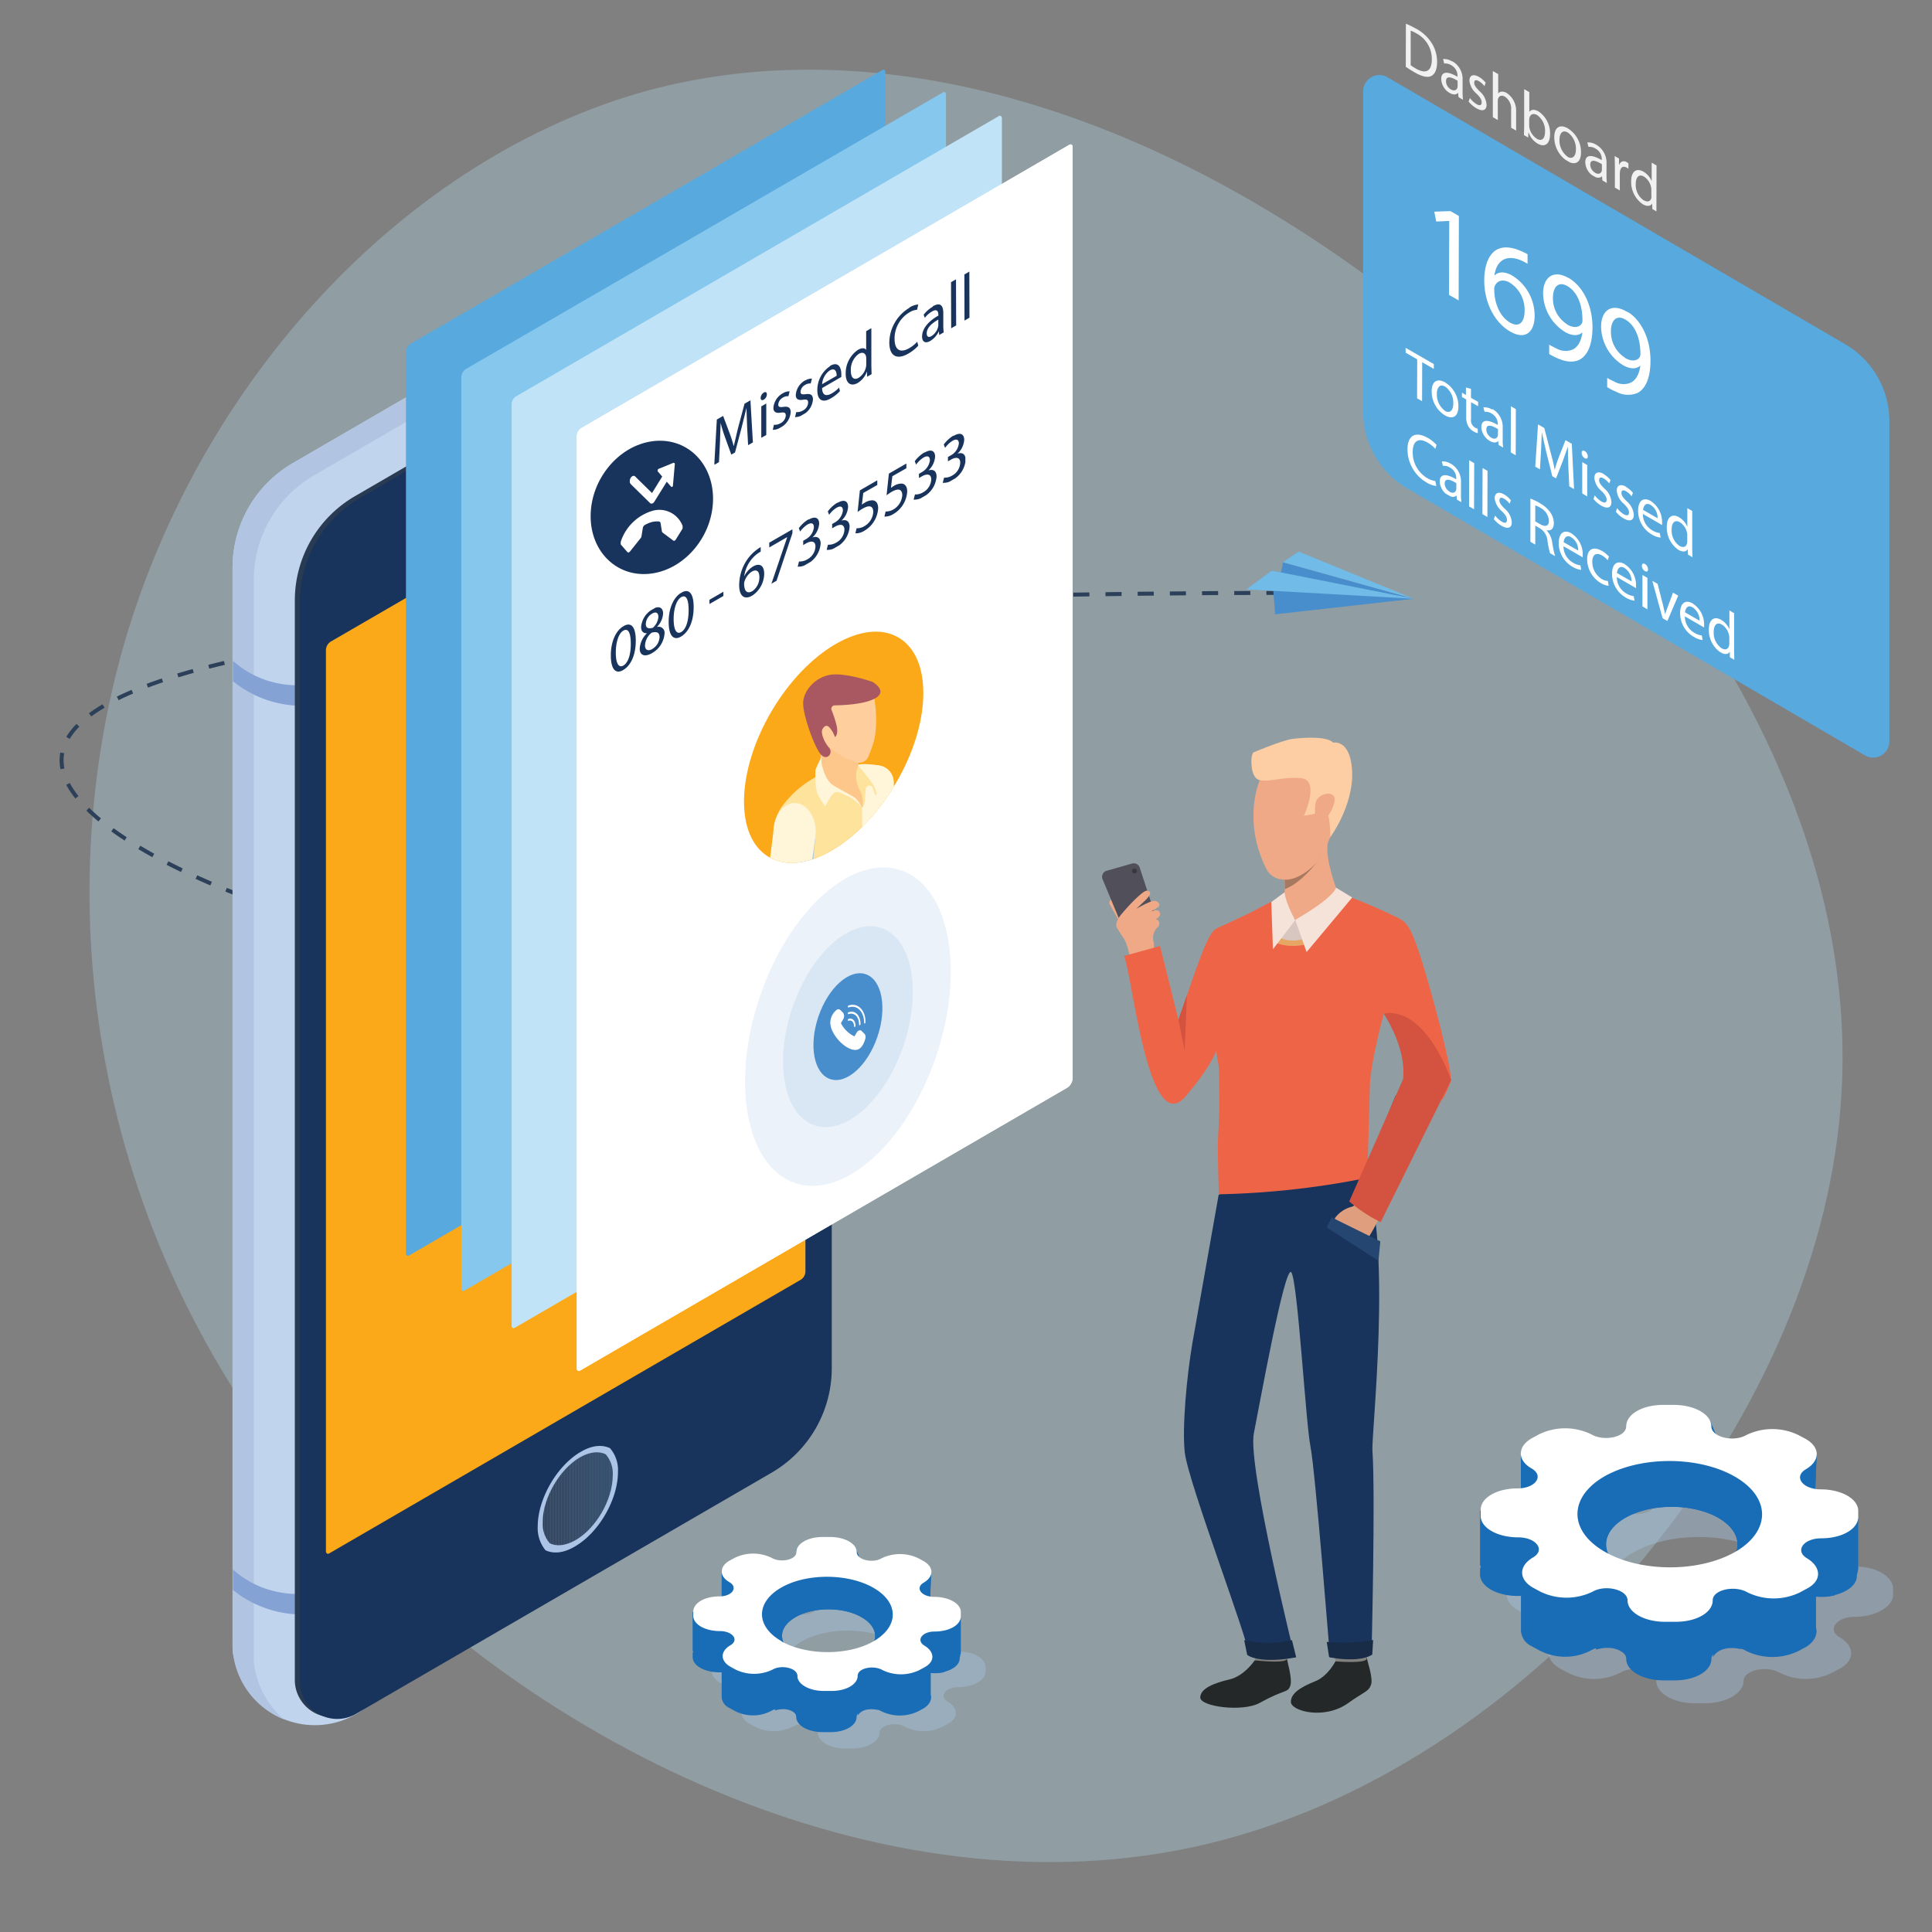 <svg xmlns="http://www.w3.org/2000/svg" xmlns:xlink="http://www.w3.org/1999/xlink" viewBox="0 0 485 485" xmlns:v="https://vecta.io/nano"><rect x="0" y="0" width="485" height="485" fill="#808080" stroke="none"/><style>.AE,.AH,.AW{isolation:isolate}</style><defs><clipPath id="A"><path d="M153.82 370.38a7.33 7.33 0 0 0-1.76-5.3c-1.68-.84-3.91-.65-6.42.74-5.21 3-9.4 10.33-9.4 16.28a7.39 7.39 0 0 0 1.77 5.31c1.67.83 3.91.65 6.42-.75 5.21-2.98 9.39-10.23 9.39-16.28z" fill="none"/></clipPath><clipPath id="B"><path d="M179.34 116.91l-.03-11.76 64.03-36.97.03 11.76-64.03 36.97z" fill="none"/></clipPath><clipPath id="C"><path d="M153.36 169.99l-.03-10.96 88.99-51.39.03 10.97-88.99 51.38z" fill="none"/></clipPath><clipPath id="D"><path d="M148.24 146.13l.06-33.19 30.76-4.33-.07 33.2-30.75 4.32z" fill="none"/></clipPath><clipPath id="E"><path d="M155.79 139.21l.18-19.68 15.55-3.99-.19 19.68-15.54 3.99z" fill="none"/></clipPath><clipPath id="F"><ellipse cx="209.32" cy="187.58" rx="32" ry="18.03" transform="matrix(.51 -.86 .86 .51 -58.79 271.94)" fill="none"/></clipPath><clipPath id="G"><path d="M208.53 265.86l-.13-11.82 8.78-3.09.14 11.82-8.79 3.09z" fill="none"/></clipPath><clipPath id="H"><path d="M352.9 16.97l.03-11.76 62.92 36.33-.03 11.76-62.92-36.33z" fill="none"/></clipPath><clipPath id="I"><path d="M352.77 118.06l.09-31.33 82.62 47.7-.09 31.32-82.62-47.69z" fill="none"/></clipPath><clipPath id="J"><path d="M360 72.21l.07-21.9 54.28 31.34-.06 21.9L360 72.21z" fill="none"/></clipPath><path id="K" d="M136.32 364.24h.39v24h-.39z"/><path id="L" d="M268,273,145.54,344.11a.5.5,0,0,1-.65-.18.32.32,0,0,0-.09-.19V109.6a2.49,2.49,0,0,1,1.3-2.23L268.52,36.3a.49.49,0,0,1,.65.19h0a.31.31,0,0,0,.09.18V270.72A3,3,0,0,1,268,273Z"/></defs><path d="M355.15 78.53c61.36 49.29 114.9 124.32 106.53 203.29C453.42 361.14 383.5 443.93 302.6 463s-172.44-25.55-225-88.18c-52.69-63-66-143.67-46.78-212C50.08 95 102.19 39.3 162.69 22.71c60.95-16.34 130.74 6.64 192.46 55.82z" fill="#b4e3f7" opacity=".3"/><g fill="none" stroke="#2d4059" stroke-miterlimit="10"><path d="M58.61 224.09l-1.86-.73"/><path d="M53,221.82c-29.14-12.51-146.87-72.43,271-73" stroke-dasharray="4.04 4.04"/><path d="M326.08,148.85h2"/></g><g fill="#c1d4ee"><path d="M176.8,361,72.43,421.54a9.36,9.36,0,0,1-14.05-8V142.48a30.3,30.3,0,0,1,15.16-26.24L177.92,55.59a9.37,9.37,0,0,1,12.74,3.35,9.22,9.22,0,0,1,1.3,4.65V334.66A30.32,30.32,0,0,1,176.8,361Z"/><circle cx="188.15" cy="73.55" r="20.65"/><circle cx="79.03" cy="412.43" r="20.65"/></g><path d="M64 419a11 11 0 0 1-.28-2.42V145.55a30.29 30.29 0 0 1 15.17-26.24l104.37-60.65a9 9 0 0 1 .93-.46c.28-.09.65-.28.93-.37a19.94 19.94 0 0 1 16-.28 20.35 20.35 0 0 0-21.3-2.7 6.52 6.52 0 0 0-1.86.84L73.54 116.24a30.34 30.34 0 0 0-15.16 26.33v271.07a10.55 10.55 0 0 0 .28 2.42 20.47 20.47 0 0 0 12.75 15.62A21.65 21.65 0 0 1 64 419z" fill="#b1c4e1"/><path d="M197,65.17a10.65,10.65,0,0,1,.18,1.68v.46l6.23,6.24a12.87,12.87,0,0,1,.1-2Z" fill="#b1c5e1"/><path d="M75.41 177.17A27.4 27.4 0 0 1 58.48 171v-5.11a23.94 23.94 0 0 0 8.27 4.84 25.35 25.35 0 0 0 8.75 1.3zm0 228.1a26.8 26.8 0 0 1-9.31-1.77 27.14 27.14 0 0 1-7.62-4.37V394a23.94 23.94 0 0 0 8.27 4.84 25.35 25.35 0 0 0 8.75 1.3z" fill="#84a2d4"/><path d="M192.43 369.27L88.06 429.82a9.36 9.36 0 0 1-12.75-3.35 9.2 9.2 0 0 1-1.3-4.65V150.76a30.3 30.3 0 0 1 15.16-26.24l104.37-60.65a9.37 9.37 0 0 1 14.05 8v271.07a30.53 30.53 0 0 1-15.16 26.33z" fill="#293b52"/><path d="M193.64 369.73L89.27 430.29a9.37 9.37 0 0 1-14-8V151.22A30.28 30.28 0 0 1 90.38 125l104.37-60.66a9.37 9.37 0 0 1 14.05 8v271.07a30.31 30.31 0 0 1-15.16 26.32z" fill="#18335c"/><path d="M201 321.27L82.57 390a.49.49 0 0 1-.65-.19.31.31 0 0 0-.1-.18V163.22a2.59 2.59 0 0 1 1.18-2.14l118.54-68.74a.44.44 0 0 1 .56.18.32.32 0 0 0 .09.19v226.42a2.47 2.47 0 0 1-1.19 2.14z" fill="#fba919"/><path d="M155.13 369.54a8.4 8.4 0 0 0-2-6c-2-.93-4.47-.75-7.35.93-5.95 3.44-10.79 11.81-10.79 18.7a8.79 8.79 0 0 0 1.95 6c2 .93 4.47.75 7.35-.93 6-3.44 10.84-11.81 10.84-18.7z" fill="#acc4e6"/><path d="M154.75 107l-25.39 14.79a2 2 0 0 1-2.61-.66h0a1.83 1.83 0 0 1-.28-.93h0a5.47 5.47 0 0 1 2.8-4.83l25.39-14.79a1.94 1.94 0 0 1 2.61.65h0a1.84 1.84 0 0 1 .27.93h0a5.59 5.59 0 0 1-2.79 4.84z" fill="#293b52"/><g clip-path="url(#A)"><g fill="#293b52"><path d="M136.15 364.24h.17v24h-.17z"/><use xlink:href="#K"/></g><path d="M136.71 364.24h.39v24h-.39z" fill="#2a3b53"/><g fill="#2a3c54"><path d="M137.1 364.24h.39v24h-.39z"/><path d="M137.48 364.24h.39v24h-.39z"/></g><g fill="#2b3d55"><path d="M137.87 364.24h.39v24h-.39z"/><path d="M138.26 364.24h.39v24h-.39z"/></g><path d="M138.65 364.24h.39v24h-.39z" fill="#2b3e56"/><path d="M139.04 364.24h.39v24h-.39z" fill="#2c3e57"/><path d="M139.43 364.24h.39v24h-.39z" fill="#2c3f57"/><path d="M139.82 364.24h.39v24h-.39z" fill="#2c3f58"/><path d="M140.21 364.24h.39v24h-.39z" fill="#2c3f59"/><path d="M140.6 364.24h.39v24h-.39z" fill="#2d4059"/><path d="M140.99 364.24h.39v24h-.39z" fill="#2d405a"/><path d="M141.38 364.24h.39v24h-.39z" fill="#2d415a"/><path d="M141.77 364.24h.39v24h-.39z" fill="#2e415b"/><g fill="#2e425c"><path d="M142.16 364.24h.39v24h-.39z"/><path d="M142.54 364.24h.39v24h-.39z"/></g><path d="M142.93 364.24h.39v24h-.39z" fill="#2e435d"/><path d="M143.32 364.24h.39v24h-.39z" fill="#2f435e"/><path d="M143.71 364.24h.39v24h-.39z" fill="#2f445e"/><path d="M144.1 364.24h.39v24h-.39z" fill="#2f445f"/><g fill="#304560"><path d="M144.49 364.24h.39v24h-.39z"/><path d="M144.88 364.24h.39v24h-.39z"/></g><path d="M145.27 364.24h.39v24h-.39z" fill="#304661"/><path d="M145.66 364.24h.39v24h-.39z" fill="#304662"/><path d="M146.05 364.24h.39v24h-.39z" fill="#314762"/><path d="M146.44 364.24h.39v24h-.39z" fill="#314763"/><path d="M146.83 364.24h.39v24h-.39z" fill="#314863"/><path d="M147.22 364.24h.39v24h-.39z" fill="#324864"/><g fill="#324965"><path d="M147.6 364.24h.39v24h-.39z"/><path d="M147.99 364.24h.39v24h-.39z"/></g><path d="M148.38 364.24h.39v24h-.39z" fill="#324a66"/><path d="M148.77 364.24h.39v24h-.39z" fill="#334a67"/><path d="M149.16 364.24h.39v24h-.39z" fill="#334b67"/><path d="M149.55 364.24h.39v24h-.39z" fill="#334b68"/><path d="M149.94 364.24h.39v24h-.39z" fill="#334c69"/><path d="M150.33 364.24h.39v24h-.39z" fill="#344c69"/><path d="M150.72 364.24h.39v24h-.39z" fill="#344d6a"/><g fill="#344d6b"><path d="M151.11 364.24h.39v24h-.39z"/><path d="M151.5 364.24h.39v24h-.39z"/></g><path d="M151.89 364.24h.39v24h-.39z" fill="#354e6c"/><path d="M152.28 364.24h.39v24h-.39z" fill="#354e6d"/><path d="M152.66 364.24h.39v24h-.39z" fill="#354f6d"/><path d="M153.05 364.24h.39v24h-.39z" fill="#354f6e"/><g fill="#36506f"><path d="M153.44 364.24h.39v24h-.39z"/><path d="M153.83 364.24h.08v24h-.08z"/></g></g><path d="M221.05 246.46L102.64 315.2a.5.5 0 0 1-.64-.2.31.31 0 0 0-.09-.18V88.41a2.59 2.59 0 0 1 1.21-2.14l118.49-68.74a.44.44 0 0 1 .56.18.32.32 0 0 0 .09.19v226.42a2.46 2.46 0 0 1-1.21 2.14z" fill="#58a9de"/><path d="M236.27 254.57l-119.81 69.49a.45.45 0 0 1-.56-.19.36.36 0 0 0-.09-.19V94.75a2.46 2.46 0 0 1 1.19-2.14l119.83-69.48a.44.44 0 0 1 .56.18.32.32 0 0 0 .09.19v228.93a2.46 2.46 0 0 1-1.21 2.14z" fill="#86c7ee"/><path d="M250.21 263.16L129.1 333.39a.44.44 0 0 1-.56-.18.31.31 0 0 0-.1-.19V101.58a2.36 2.36 0 0 1 1.21-2.14l121.12-70.32a.48.48 0 0 1 .65.18.36.36 0 0 0 .09.19V261a2.62 2.62 0 0 1-1.3 2.16z" fill="#c1e3f7"/><g fill="#fff"><use xlink:href="#L"/><use xlink:href="#L"/><path d="M234.19 194.62a5.36 5.36 0 0 0-2.69 4.93 4.24 4.24 0 0 0 2.23 4c1.11.75 1.39 1.21 1.39 1.87v.27l-3.44 2v1.86l5.3-3.07v-1.68a3.21 3.21 0 0 0-1.86-3.16 3.14 3.14 0 0 1-1.76-3.16c0-1.21.37-1.77.93-2.05s.93-.18.93.75v1.39l1.76-1v-1.3c-.09-1.92-.98-2.67-2.79-1.65zm-1.76-47.53v13.3l1.86-1v-10.16l1.39-.84v-1.49c-1.39.84-1.77.19-2-.55z"/></g><g class="AE" opacity=".4"><path d="M461.93 411.09h0c-3.37-1.86-1-5.22 3.7-5.22h0c5.22 0 9.6-2.53 9.6-5.56v-1.51c0-3-4.21-5.56-9.6-5.56h0c-4.71 0-7.07-3.2-3.7-5.22h0c3.7-2.19 3.7-5.55 0-7.74l-1.85-1a14.63 14.63 0 0 0-13.47 0h0c-3.37 1.85-8.92.5-8.92-2.19h0c0-3-4.21-5.56-9.6-5.56h-2.69c-5.22 0-9.6 2.53-9.6 5.56h0c0 2.69-5.55 4-8.92 2.19h0a14.63 14.63 0 0 0-13.47 0l-1.85 1c-3.7 2.19-3.7 5.55 0 7.74 3.37 1.85 1 5.22-3.7 5.22h0c-5.22 0-9.6 2.53-9.6 5.56v1.51c0 3 4.21 5.56 9.6 5.56h0c4.71 0 7.07 3.2 3.7 5.22h0c-3.7 2.18-3.7 5.55 0 7.74l1.85 1a14.63 14.63 0 0 0 13.47 0c3.2-1.85 8.92-.5 8.92 2.19 0 3 4.21 5.55 9.6 5.55h2.69c5.22 0 9.6-2.52 9.6-5.55h0c0-2.69 5.55-4 8.92-2.19h0a14.63 14.63 0 0 0 13.47 0l1.85-1c3.7-2.02 3.7-5.56 0-7.74zm-52-1.86c-9.26-5.38-9.26-14-.17-19.36s24.25-5.38 33.5 0 9.26 14 .17 19.36-24.26 5.39-33.52 0z" fill="#a8c4e4"/></g><g fill="#186db6"><path d="M466.48 393.91v-12.62l-7.41-1.18-3.2-1.51a5 5 0 0 0-2.52-2.7l-1.86-1a9.8 9.8 0 0 0-1.34-.67l5.55-.34.34-8.58-24.41-2.87-2.36-5.72-21 .67 3 5.56-12.46 1-1.18 1.51-15.82-1.17v11.11l4.88-.85-.51.17-1.85 1a5.28 5.28 0 0 0-2.52 2.87l-10.27.67v13.8h.17a1 1 0 0 1-.17.68v1.51c0 3 4.21 5.39 9.43 5.39h.84v8.75a4.59 4.59 0 0 0 2.69 3.87l1.85 1a13.94 13.94 0 0 0 13.13 0c3.2-1.85 8.76-.5 8.76 2.19 0 3 4.21 5.39 9.43 5.39h2.69c5.22 0 9.26-2.36 9.26-5.39h0c0-2.69 5.55-3.87 8.75-2h0a15 15 0 0 0 13.13 0l1.86-1c2.18-1.34 3-3.2 2.52-4.88h0v-7.74h1c5.05 0 9.09-2.19 9.26-5.05h0v-.34l.34-1.52zm-46.8 3.2c-9.09 0-16.5-4.21-16.5-9.42s7.41-9.43 16.5-9.43 16.49 4.21 16.49 9.43c0 5.05-7.4 9.42-16.49 9.42z"/><path d="M466.48 381.12l-7.41-1.18-3.2-1.51a5 5 0 0 0-2.52-2.7l-1.86-1a9.8 9.8 0 0 0-1.34-.67l5.55-.34.34-8.58-24.41-2.86-2.36-5.73-21 .68 3 5.55-12.46 1-1.18 1.52-15.82-1.18v11.11l4.88-.84-.51.16-1.85 1a5.28 5.28 0 0 0-2.52 2.87c22.04 24.75 51.19 22.06 84.67 2.7zm-46.8 16c-9.09 0-16.5-4.21-16.5-9.42s7.41-9.43 16.5-9.43 16.49 4.21 16.49 9.43c0 5.04-7.4 9.41-16.49 9.41z"/><path d="M456.21 400.82l-.51-5.9-7.24-6.56s11.28-5.39 11.62-5.22.5 17.34.5 17.34a12.69 12.69 0 0 1-4.37.34zM430 416l-.17-14s.5-4.21 7.57-2.53L437 414c.18 0-5-1.4-7 2z"/></g><path d="M453.68 391.22h0c-3.2-1.85-1-5.05 3.54-5.05h0c5.22 0 9.26-2.36 9.26-5.39v-1.51c0-3-4.21-5.39-9.43-5.39h0c-4.55 0-6.9-3.2-3.7-5.05h0c3.7-2.19 3.53-5.55 0-7.57l-1.86-1a15 15 0 0 0-13.13 0h0c-3.2 1.85-8.75.5-8.75-2.19h0c0-3-4.21-5.39-9.43-5.39h-2.69c-5.22 0-9.26 2.36-9.26 5.39h0c0 2.69-5.56 3.87-8.76 2h0a15 15 0 0 0-13.13 0l-1.85 1c-3.7 2.19-3.53 5.55 0 7.57 3.2 1.85 1 5-3.53 5h0c-5.22 0-9.26 2.36-9.26 5.39v1.52c0 3 4.21 5.38 9.42 5.38h0c4.55 0 6.91 3.2 3.71 5.05h0c-3.71 2.19-3.54 5.56 0 7.58l1.85 1a15 15 0 0 0 13.13 0c3.2-1.85 8.76-.51 8.76 2.19 0 3 4.2 5.38 9.42 5.38h2.7c5.21 0 9.26-2.35 9.26-5.38h0c0-2.7 5.55-3.87 8.75-2h0a15 15 0 0 0 13.13 0l1.85-1c3.71-1.97 3.54-5.34 0-7.53zm-50.84-1.68c-9.09-5.22-9.09-13.64-.17-18.86 9.09-5.22 23.74-5.22 32.83 0s9.09 13.64.17 18.86c-9.09 5.22-23.74 5.22-32.83 0z" fill="#fff"/><path d="M400.65 414.12l-.84-14.12a8.48 8.48 0 0 1 5.39-.68c3.37.51 3.37 2.7 3.37 2.7v14s-2.19-3.59-7.92-1.9z" fill="#186db6"/><g class="AE" opacity=".4"><path d="M238 427.23h0c-2.39-1.31-.72-3.7 2.62-3.7h0c3.7 0 6.8-1.79 6.8-3.93v-1.08c0-2.15-3-3.93-6.8-3.93h0c-3.34 0-5-2.27-2.62-3.7h0c2.62-1.55 2.62-3.94 0-5.49l-1.31-.72a10.39 10.39 0 0 0-9.55 0h0c-2.38 1.32-6.32.36-6.32-1.55h0c0-2.14-3-3.93-6.8-3.93h-1.91c-3.7 0-6.8 1.79-6.8 3.93h0c0 1.91-3.93 2.87-6.32 1.55h0a10.37 10.37 0 0 0-9.54 0l-1.32.72c-2.62 1.55-2.62 3.94 0 5.49 2.39 1.31.72 3.7-2.62 3.7h0c-3.7 0-6.8 1.78-6.8 3.93v1.08c0 2.14 3 3.93 6.8 3.93h0c3.34 0 5 2.27 2.62 3.7h0c-2.62 1.55-2.62 3.94 0 5.49l1.32.71a10.37 10.37 0 0 0 9.54 0c2.27-1.31 6.32-.35 6.32 1.55 0 2.15 3 3.94 6.8 3.94H214c3.7 0 6.8-1.79 6.8-3.94h0c0-1.9 3.94-2.86 6.32-1.55h0a10.39 10.39 0 0 0 9.55 0l1.31-.71c2.62-1.43 2.62-3.94.02-5.49zm-36.86-1.31c-6.56-3.82-6.56-9.9-.12-13.72s17.18-3.82 23.74 0 6.56 9.9.12 13.72-17.2 3.82-23.76 0z" fill="#a8c4e4"/></g><g fill="#186db6"><path d="M241.2 415.06v-8.94l-5.25-.84-2.26-1.07a3.53 3.53 0 0 0-1.79-1.91l-1.32-.72a7 7 0 0 0-1-.48l3.94-.23.23-6.09-17.29-2-1.67-4.05-14.92.48 2.15 3.93-8.83.72-.83 1.07-11.21-.83v7.87l3.45-.6-.35.12-1.32.72a3.71 3.71 0 0 0-1.78 2l-7.28.47v9.79h.13a.7.7 0 0 1-.12.47V416c0 2.14 3 3.81 6.68 3.81h.6V426a3.24 3.24 0 0 0 1.9 2.74l1.32.72a9.88 9.88 0 0 0 9.3 0c2.27-1.32 6.2-.36 6.2 1.55 0 2.15 3 3.82 6.69 3.82h1.9c3.7 0 6.57-1.67 6.57-3.82h0c0-1.91 3.93-2.75 6.2-1.43h0a10.62 10.62 0 0 0 9.3 0l1.32-.72c1.55-.95 2.14-2.27 1.79-3.46h0V420h.71c3.58 0 6.44-1.55 6.56-3.58h0v-.23l.24-1.08zm-33.2 2.27c-6.45 0-11.69-3-11.69-6.68S201.59 404 208 404s11.69 3 11.69 6.68-5.25 6.68-11.69 6.68z"/><path d="M241.2 406l-5.25-.84-2.26-1.07a3.53 3.53 0 0 0-1.79-1.91l-1.32-.72a6 6 0 0 0-1-.47l3.94-.24.23-6.09-17.29-2-1.67-4.05-14.92.48 2.15 3.93-8.83.72-.83 1.07-11.16-.81v7.87l3.45-.6-.35.12-1.32.72a3.71 3.71 0 0 0-1.78 2c15.62 17.51 36.26 15.6 60 1.89zM208 417.33c-6.45 0-11.69-3-11.69-6.68S201.59 404 208 404s11.69 3 11.69 6.68-5.21 6.65-11.69 6.65z"/><path d="M233.92 420l-.35-4.17-5.13-4.65 8.23-3.7c.23.12.36 12.28.36 12.28a9.1 9.1 0 0 1-3.11.24zm-18.61 10.69l-.12-9.9s.36-3 5.37-1.79l-.24 10.26c.12 0-3.57-.96-5.01 1.43z"/></g><path d="M232.13 413.15h0c-2.26-1.31-.71-3.58 2.51-3.58h0c3.7 0 6.56-1.67 6.56-3.81v-1.08c0-2.14-3-3.81-6.68-3.81h0c-3.22 0-4.89-2.27-2.62-3.58h0c2.62-1.55 2.5-3.94 0-5.37l-1.32-.72a10.62 10.62 0 0 0-9.3 0h0c-2.27 1.32-6.2.36-6.2-1.55h0c0-2.14-3-3.81-6.69-3.81h-1.9c-3.7 0-6.57 1.67-6.57 3.81h0c0 1.91-3.93 2.75-6.2 1.43h0a10.62 10.62 0 0 0-9.3 0l-1.32.72c-2.62 1.55-2.5 3.94 0 5.37 2.27 1.31.72 3.58-2.5 3.58h0c-3.7 0-6.56 1.67-6.56 3.81v1.08c0 2.15 3 3.82 6.68 3.82h0c3.22 0 4.89 2.26 2.62 3.57h0c-2.62 1.56-2.5 3.94 0 5.37l1.31.72a10.64 10.64 0 0 0 9.31 0c2.27-1.31 6.2-.36 6.2 1.55 0 2.15 3 3.82 6.68 3.82h1.91c3.7 0 6.56-1.67 6.56-3.82h0c0-1.91 3.94-2.74 6.21-1.43h0a10.62 10.62 0 0 0 9.3 0l1.31-.72c2.63-1.43 2.51-3.82 0-5.37zm-36-1.19c-6.44-3.7-6.44-9.66-.12-13.36s16.82-3.7 23.26 0 6.44 9.66.12 13.36-16.84 3.7-23.28.04z" fill="#fff"/><path d="M194.56 429.38l-.6-10a6 6 0 0 1 3.82-.48c2.38.36 2.38 1.91 2.38 1.91v9.9s-1.55-2.53-5.6-1.33z" fill="#186db6"/><g class="AH"><g clip-path="url(#B)" fill="#18335c"><path d="M188.48 100.44l-1.58.91-1.68 6.3-1 4.28h-.05a31.56 31.56 0 0 0-1-3.15l-1.64-4.37-1.58.91-.64 11.37 1.18-.68.24-4.86.17-5a34.41 34.41 0 0 0 1.12 3.64l1.56 4.33.94-.54 1.67-6.31 1.2-4.87.16 4.66.25 4.69 1.2-.69-.62-10.65m3.97.89l-1.24.72v7.89l1.25-.71v-7.9m-.62-2.75a1.66 1.66 0 0 0-.79 1.35c0 .49.32.7.76.44a1.6 1.6 0 0 0 .8-1.34c0-.51-.31-.72-.77-.45m4.78.17a4.62 4.62 0 0 0-2.37 3.68c0 .95.59 1.4 1.82 1.19.93-.14 1.28 0 1.29.72a2.37 2.37 0 0 1-1.34 1.94 2.69 2.69 0 0 1-1.64.38l-.28 1.27a3.46 3.46 0 0 0 1.93-.58 4.69 4.69 0 0 0 2.56-3.84c0-1.18-.62-1.5-1.81-1.34-.89.12-1.31.07-1.31-.59a2.16 2.16 0 0 1 1.15-1.73 2.23 2.23 0 0 1 1.4-.36l.31-1.22a3 3 0 0 0-1.68.48m5.59-3.24a4.55 4.55 0 0 0-2.37 3.68c0 1 .59 1.39 1.82 1.19.92-.14 1.28 0 1.28.71a2.35 2.35 0 0 1-1.33 2 2.7 2.7 0 0 1-1.65.38l-.31 1.27a3.64 3.64 0 0 0 1.94-.58 4.71 4.71 0 0 0 2.56-3.85c0-1.17-.62-1.5-1.81-1.33-.89.12-1.31.06-1.31-.59a2.17 2.17 0 0 1 1.15-1.74 2.26 2.26 0 0 1 1.4-.35l.31-1.22a2.9 2.9 0 0 0-1.68.48m4.24.86a4.6 4.6 0 0 1 1.91-3.39c1.41-.81 1.75.41 1.74 1.34l-3.65 2.1m2-4.52a7.19 7.19 0 0 0-3.2 6.08c0 2.39 1.28 3.25 3.39 2a9.42 9.42 0 0 0 2.28-1.81l-.21-.9a7.7 7.7 0 0 1-1.9 1.5c-1.25.72-2.33.55-2.37-1.37l4.83-2.79v-.69c0-1.45-.61-3.38-2.85-2.08m7.24 2.96c-1.35.77-2-.15-2-1.75a4.91 4.91 0 0 1 2-4.24c.94-.54 1.62-.19 1.81.62a2.56 2.56 0 0 1 .06.57v1.37a3.43 3.43 0 0 1-.05.65 4.23 4.23 0 0 1-1.83 2.78m3.1-12.41l-1.24.71v4.71c-.31-.45-1-.61-2.07 0a7.13 7.13 0 0 0-3.07 6c0 2.4 1.28 3.28 3 2.32a5.51 5.51 0 0 0 2.33-2.91h0l.06 1.33 1.11-.64-.06-2V82.4m9.51-5.1a10.31 10.31 0 0 0-5 8.65c0 3.61 2.05 4.39 4.75 2.83a10.5 10.5 0 0 0 2.52-2l-.26-1a8.2 8.2 0 0 1-2 1.62c-2.33 1.34-3.68.39-3.69-2.29a7.61 7.61 0 0 1 3.72-6.69 4.29 4.29 0 0 1 1.93-.66l.29-1.33a4.84 4.84 0 0 0-2.26.82m5.57 7.13c-.63.37-1.18.25-1.18-.69 0-1.46 1.4-2.59 2.72-3.35l.19-.1v1.37a2.31 2.31 0 0 1-.07.5 3.77 3.77 0 0 1-1.66 2.27m.31-7.37a7.93 7.93 0 0 0-2.26 2l.29.78a6.37 6.37 0 0 1 1.84-1.62c1.4-.81 1.56.27 1.56.93v.17h-.08c-2.6 1.5-4.05 3.39-4 5.28 0 1.13.72 1.85 2.11 1a5.45 5.45 0 0 0 2.09-2.39h0l.1.93 1.13-.65a12.14 12.14 0 0 1-.11-1.83v-3c0-1.59-.52-2.94-2.62-1.72m5.81-6.78l-1.25.72.04 11.58 1.25-.72-.04-11.58m3.35-1.93l-1.25.72.03 11.58 1.25-.73-.03-11.57"/></g><g clip-path="url(#C)" fill="#18335c"><path d="M156.48 167.08c-1.14.65-1.89-.49-1.89-3.25s.78-4.88 1.87-5.51c1.29-.74 1.88.63 1.89 3.24s-.6 4.78-1.87 5.52m.05-9.9c-1.87 1.08-3.2 3.8-3.19 7.36s1.26 4.73 3.07 3.68c2-1.17 3.2-3.84 3.19-7.44 0-3.38-1.13-4.73-3.07-3.6m7.24 5.74c-1.18.69-1.89.15-1.85-.95a4.43 4.43 0 0 1 1.65-3.14c1.25-.32 2-.15 2 1.14a3.63 3.63 0 0 1-1.84 2.95m.15-5.32c-1.06.28-1.76.12-1.76-.95a3.16 3.16 0 0 1 1.6-2.62c1.12-.65 1.56 0 1.56.84a4.07 4.07 0 0 1-1.4 2.73m-.1-4.63a5.61 5.61 0 0 0-2.84 4.46c0 .92.44 1.57 1.47 1.54h0a5.9 5.9 0 0 0-1.82 3.89c0 1.56 1.17 2.21 3.1 1.09a6.16 6.16 0 0 0 3.13-4.89 1.49 1.49 0 0 0-1.87-1.67v-.05a5.18 5.18 0 0 0 1.51-3.35c0-1.32-.9-2.1-2.69-1.06m7.23 5.74c-1.13.66-1.88-.48-1.89-3.24s.79-4.88 1.88-5.51c1.29-.75 1.88.63 1.88 3.24s-.59 4.77-1.87 5.51m.06-9.9c-1.88 1.08-3.21 3.81-3.2 7.36s1.27 4.73 3.07 3.69c2-1.18 3.21-3.85 3.2-7.45 0-3.37-1.13-4.72-3.07-3.6m10.54-.22l-3.5 2.02v1.06l3.5-2.02v-1.06m7.2-.13c-1.31.75-2-.14-2-1.87a1.89 1.89 0 0 1 .14-.72 4.53 4.53 0 0 1 1.78-2.33c1.15-.66 1.9-.19 1.91 1.33a4.21 4.21 0 0 1-1.79 3.59m2.13-11.09a8.38 8.38 0 0 0-.92.61 10.77 10.77 0 0 0-2.94 3.27 11.46 11.46 0 0 0-1.55 5.68c0 2.76 1.31 3.77 3.28 2.63a6.71 6.71 0 0 0 3-5.5c0-2.08-1.16-2.76-2.79-1.82a5.82 5.82 0 0 0-2.23 2.51h0a8.51 8.51 0 0 1 3.2-5.63 8.84 8.84 0 0 1 .75-.5l.19-.1v-1.18m7.97-4.42l-5.82 3.35v1.2l4.51-2.6v.03l-3.97 11.68 1.29-.75 3.99-11.97v-.94m4.01-2.5a8.56 8.56 0 0 0-2.41 2.21l.33.85a6.62 6.62 0 0 1 1.84-1.76c1.15-.66 1.62-.18 1.62.67a3.92 3.92 0 0 1-2 3l-.69.41v1.07l.69-.4c1.21-.7 2.37-.73 2.39.75a3.84 3.84 0 0 1-2.07 3.25 3.59 3.59 0 0 1-2.06.52l-.33 1.3a4 4 0 0 0 2.4-.67 6.32 6.32 0 0 0 3.36-5.12c0-1.48-.93-1.93-2.07-1.53h0a5.19 5.19 0 0 0 1.7-3.48c0-1.29-.84-2.06-2.65-1m7.23-4.27a8.28 8.28 0 0 0-2.41 2.21l.33.85a6.48 6.48 0 0 1 1.84-1.76c1.15-.67 1.62-.19 1.62.66a4 4 0 0 1-2 3l-.7.4v1.08l.69-.4c1.21-.7 2.37-.73 2.39.74a3.84 3.84 0 0 1-2.08 3.26 3.54 3.54 0 0 1-2.05.52l-.33 1.3a4 4 0 0 0 2.4-.67 6.34 6.34 0 0 0 3.36-5.12c0-1.49-.94-1.93-2.07-1.54h0a5.13 5.13 0 0 0 1.69-3.48c0-1.29-.83-2.06-2.64-1m10.02-5.68l-4.42 2.55-.57 5.43a11.08 11.08 0 0 1 1.27-.85c1.85-1.07 2.64-.54 2.66.81a4.43 4.43 0 0 1-2.18 3.57 3.61 3.61 0 0 1-2 .55l-.31 1.27a4 4 0 0 0 2.3-.67 7 7 0 0 0 3.42-5.61c0-1.33-.6-1.91-1.33-2a3.47 3.47 0 0 0-2 .58 6.69 6.69 0 0 0-.76.5l.35-2.93 3.52-2v-1.21m7.32-4.19l-4.41 2.54-.58 5.44a14 14 0 0 1 1.28-.86c1.84-1.06 2.64-.54 2.66.82a4.47 4.47 0 0 1-2.18 3.57 3.71 3.71 0 0 1-2 .55l-.3 1.27a4 4 0 0 0 2.3-.67 7 7 0 0 0 3.42-5.61c0-1.34-.6-1.91-1.33-2a3.58 3.58 0 0 0-2 .57c-.33.2-.53.35-.75.51l.35-2.93 3.52-2v-1.21m4.52-2.77a8.56 8.56 0 0 0-2.41 2.21l.33.85a6.81 6.81 0 0 1 1.85-1.76c1.15-.66 1.61-.18 1.62.67a4 4 0 0 1-2.05 3l-.7.41V120l.7-.4c1.2-.69 2.37-.73 2.39.75a3.9 3.9 0 0 1-2.09 3.26 3.49 3.49 0 0 1-2 .51l-.34 1.3a4 4 0 0 0 2.41-.66 6.35 6.35 0 0 0 3.35-5.13c0-1.48-.93-1.92-2.07-1.53h0a5.11 5.11 0 0 0 1.7-3.48c0-1.29-.83-2.06-2.65-1m7.24-4.25a8.41 8.41 0 0 0-2.41 2.21l.33.85a6.76 6.76 0 0 1 1.84-1.76c1.15-.67 1.62-.19 1.62.66a3.92 3.92 0 0 1-2.05 3l-.69.4v1.08l.7-.4c1.2-.7 2.37-.73 2.38.75a3.86 3.86 0 0 1-2.05 3.24 3.57 3.57 0 0 1-2 .51l-.34 1.3a4 4 0 0 0 2.4-.67 6.3 6.3 0 0 0 3.35-5.12c0-1.48-.92-1.93-2.06-1.53h0a5.14 5.14 0 0 0 1.7-3.48c0-1.29-.83-2.06-2.65-1"/></g><g clip-path="url(#D)"><path d="M163.68,110.78c-8.49,1.19-15.39,9.59-15.41,18.76s6.86,15.62,15.35,14.43S179,134.38,179,125.21s-6.85-15.63-15.34-14.43" fill="#18335c"/></g><g clip-path="url(#E)" fill="#fff"><path d="M163.64 128.28a12 12 0 0 0-7.82 7.73.79.79 0 0 0 .08.76l1.59 1.81a.34.34 0 0 0 .34.1.53.53 0 0 0 .29-.2l2.71-3.39a.86.86 0 0 0 .2-.43l.34-2.11a1.1 1.1 0 0 1 .43-.71 7.08 7.08 0 0 1 1.81-.78 5.33 5.33 0 0 1 1.81-.15.52.52 0 0 1 .42.49l.31 1.94a.54.54 0 0 0 .18.35l2.67 2a.31.31 0 0 0 .28.06.58.58 0 0 0 .35-.28l1.64-2.64a1 1 0 0 0 .09-.8 6.23 6.23 0 0 0-7.72-3.75m5.47-12.12h0l-3.78 1.54a.44.44 0 0 0-.23.31.39.39 0 0 0 .06.37l1.08 1.25-2.56 4.14-4.21-4.14a.56.56 0 0 0-.56-.16 1 1 0 0 0-.48.34 1.59 1.59 0 0 0-.33.93 1 1 0 0 0 .26.81l4.8 4.71a.54.54 0 0 0 .53.15 1 1 0 0 0 .58-.48l3.11-5 1.09 1.24a.18.18 0 0 0 .19.06.18.18 0 0 0 .09 0 .48.48 0 0 0 .18-.35l.47-5.33a.36.36 0 0 0-.08-.28.17.17 0 0 0-.18-.06"/></g></g><path d="M342.19 103.31v-80.4a4.07 4.07 0 0 1 6.12-3.51l114.89 67a22.38 22.38 0 0 1 11.1 19.32v80.4a4.07 4.07 0 0 1-6.12 3.51l-114.89-67a22.38 22.38 0 0 1-11.1-19.32z" fill="#58a9de"/><ellipse cx="209.32" cy="187.58" rx="32" ry="18.03" transform="matrix(.51 -.86 .86 .51 -58.79 271.94)" fill="#fba919"/><g clip-path="url(#F)"><path d="M224.35,231v5.28l3.59.54s.52-2.67-.15-9.48S225,213.6,225.13,209s-.78-12.62-.78-12.62Z" fill="#b1c7e7"/><path d="M212.14 229.23c6 0 11.19.93 12.21 3.49a10.91 10.91 0 0 1 0 2c0 3-5.47 5.47-12.21 5.47s-12.22-2.45-12.22-5.47 5.47-5.49 12.22-5.49z" fill="#192535"/><path d="M224.35 232.72l-.3.75c-3.68 4.39-10.45 6-17.74 3.95h0c-2.72-.75-6.46-1.43-6.53-4.26h0c1.38-5.88 1.19-12.65-2.79-17.2h0a10.89 10.89 0 0 1-.53-13.71l.07-.09a25.84 25.84 0 0 1 24.09-10h0a4.3 4.3 0 0 1 3.73 4.27v36.3z" fill="#fee39d"/><path d="M224.35 196.41v36.3a6.17 6.17 0 0 1-.3.75c-1.45 2.41-4.35 3.62-7.33 4.33l-.31-35-2.19-10.55c1.29 0 .78-.88 6.4-.1a4.3 4.3 0 0 1 3.73 4.27z" fill="#fff5d8"/><path d="M200.65,215.42l-2.43,12,6.48,9.88a87.1,87.1,0,0,1-1.13-9.54c-.19-4.26,1.22-18.59,1.22-18.59Z" fill="#b1c7e7"/><g fill="#fff5d8"><ellipse cx="199.48" cy="208.85" rx="5.31" ry="7.27"/><path d="M192.78 228.31a41.83 41.83 0 0 0 4.19 7.8c2.36 3.24 6.6 9.38 6.6 9.38s4.12-2.48 4-2.73-7-14.9-6.8-16.18a49 49 0 0 1 2.27-7.4c.77-1.73 1.47-7.84 1.47-7.84l-10.17-4.06-1.34 10.57a54.2 54.2 0 0 0-.49 8.73z"/></g><path d="M206,185.3v6.61a13.37,13.37,0,0,0,.91,3.36c.64,1.34,3.7,3.14,6.07,4.34a9,9,0,0,1,3.48,3.18,2.43,2.43,0,0,0,.29-1.52,19.82,19.82,0,0,0-.69-3.75,21.28,21.28,0,0,1-.59-4V191Z" fill="#fdc68b"/><path d="M204.71 193.25c0 .2-.25 4.48.66 6.3a13.18 13.18 0 0 0 1.83 2.83 17.15 17.15 0 0 1 1.74-2.87c1.08-1.41 2.2-.29 4 .38a10 10 0 0 1 3.48 2.9 8.55 8.55 0 0 0-1.41-2.16c-.87-.91-4.11-2.32-6.1-3.69s-2.69-5.46-2.69-5.46v-1.43a32.08 32.08 0 0 0-1.51 3.2z" fill="#fff5d8"/><path d="M215 193.68a7 7 0 0 0 .33 3.53c.36 1.15.61 1.16.93 2.09a7 7 0 0 1 .2 3.49l.39-.68c.38-.67.31-3 .5-4.09a.89.89 0 0 1 .3-.57.93.93 0 0 1 1.32.07c.28.41.56 1.91.84 2.09s.25-.37.25-.37a6.79 6.79 0 0 0-.93-2.34 41.24 41.24 0 0 0-3.66-4.66 6.07 6.07 0 0 0-.47 1.44z" fill="#fee39d"/><path d="M204.58 178.59c-2.33 3 3.93 9.18 3.93 9.18a18 18 0 0 0 5.4 3.2l1.09.39a2.42 2.42 0 0 0 3-1.46 37.24 37.24 0 0 0 1.33-3.66c1.4-5.33 0-11.73 0-11.73s-12.42 1.09-14.75 4.08z" fill="#fece9c"/><path d="M210.05 182.3c.45 2.29-.46 2.74-.46 2.74a6.7 6.7 0 0 0-1.1-2.1c-.82-1.1-1.43-.86-2 .06s.43 3.32 1.62 4.69-.55 3.48-2.1 1.65-4.39-9.6-4.39-12.76 3-6.53 6.76-7.17 10.6 1.74 10.6 1.74 4.12 2.29.64 4.2c-2.6 1.44-7.69 1.69-10.07 1.72a.81.81 0 0 0-.31.06.87.87 0 0 0-.49 1.12 26.09 26.09 0 0 1 1.3 4.05z" fill="#a95761"/></g><g fill="#498ecc"><path d="M322.09 141.14l-.73 3.64 33.56 5.53-32.83-9.17z"/><path d="M354.92 150.31l-34.83 3.91-.81-10.97 35.64 7.06z"/></g><g fill="#70bbe8"><path d="M354.92 150.31l-42.02-2.36 6.38-4.7 35.64 7.06z"/><path d="M354.92 150.31l-32.83-9.17 3.91-2.67 28.92 11.84z"/></g><g transform="matrix(.321 -.947 .947 .321 -99.45 376.59)" fill="#498ecc"><ellipse class="AW" cx="212.85" cy="257.64" rx="41.45" ry="23.36" opacity=".11"/><ellipse class="AW" cx="212.85" cy="257.64" rx="26.16" ry="14.74" opacity=".11"/><ellipse cx="212.85" cy="257.64" rx="13.9" ry="7.83"/></g><g class="AH"><g clip-path="url(#G)" fill="#fff"><path d="M210.26 253.39a.84.84 0 0 0-.33.2 4.22 4.22 0 0 0-1.5 3.1c0 3.25 4.5 7.63 6.92 6.77 1.11-.39 1.65-1.88 1.88-2.74a1.26 1.26 0 0 0-.22-1.2l-.72-.72a.59.59 0 0 0-.63-.13 1.24 1.24 0 0 0-.62.57l-.54.93a7.29 7.29 0 0 1-3.4-3.33l.54-.93a1.51 1.51 0 0 0 0-1.68l-.73-.72a.61.61 0 0 0-.63-.12m2.72-.96a.34.34 0 0 0-.17.3c0 .13.08.21.18.18 2.13-.75 3.89 1 3.92 3.84 0 .13.08.21.18.17a.3.3 0 0 0 .17-.3c0-3.12-2-5-4.28-4.19m0 1.68a.32.32 0 0 0-.17.29c0 .14.08.22.18.18 1.44-.51 2.63.67 2.65 2.61 0 .12.09.21.18.17a.32.32 0 0 0 .18-.3c0-2.2-1.38-3.52-3-2.95m-.02 1.67a.32.32 0 0 0-.17.29c0 .14.08.22.18.18.75-.27 1.38.35 1.39 1.37 0 .13.09.21.18.18a.33.33 0 0 0 .18-.3c0-1.28-.81-2.05-1.76-1.72"/></g><g clip-path="url(#H)" fill="#f1f1f2"><path d="M355.38 17.18a13.89 13.89 0 0 1-1.25-.8V7.7a7.82 7.82 0 0 1 1.45.69 7.25 7.25 0 0 1 3.86 6.47c0 3-1.45 3.84-4.09 2.32m.17-9.95a20.78 20.78 0 0 0-2.62-1.29v10.82c.62.44 1.36.91 2.24 1.42 1.86 1.08 3.33 1.37 4.23.86s1.38-1.68 1.39-3.47a8.77 8.77 0 0 0-1.34-4.73 10.46 10.46 0 0 0-3.87-3.61m8.64 15.2a2.39 2.39 0 0 1-1.19-2.05c0-1.46 1.41-1 2.73-.21l.18.11v1.37a1.3 1.3 0 0 1-.07.41c-.2.56-.77.88-1.67.37m.35-7a3.67 3.67 0 0 0-2.26-.61l.28 1.12a2.82 2.82 0 0 1 1.79.44 3 3 0 0 1 1.55 2.72v.17c-2.62-1.51-4.07-1.31-4.08.58a4.24 4.24 0 0 0 2.1 3.48c1 .57 1.71.43 2.09 0h.05l.1 1.05 1.13.66a15 15 0 0 1-.11-1.95v-3a5.13 5.13 0 0 0-2.6-4.73m6.69 3.94c-1.47-.85-2.37-.33-2.37.95a4.93 4.93 0 0 0 1.8 3.28c.93.93 1.28 1.51 1.27 2.19s-.42.93-1.33.4A6.17 6.17 0 0 1 369 24.6l-.32.91a7.14 7.14 0 0 0 1.93 1.66c1.63.94 2.57.5 2.57-.89a4.87 4.87 0 0 0-1.79-3.41c-.89-.92-1.31-1.45-1.31-2.1s.42-.83 1.16-.41a5.28 5.28 0 0 1 1.41 1.27l.3-.87a6.14 6.14 0 0 0-1.68-1.46m4.73-.75l-1.25-.72v11.58l1.25.72v-4.76a1.64 1.64 0 0 1 .09-.64c.23-.65.87-.93 1.67-.47a3.57 3.57 0 0 1 1.59 3.27v4.53l1.25.72v-4.69a5.34 5.34 0 0 0-2.39-4.76A2.22 2.22 0 0 0 377 23a1.14 1.14 0 0 0-.9.49h0v-4.94m9.7 16.27a4.27 4.27 0 0 1-1.87-2.76 3.41 3.41 0 0 1-.05-.55v-1.42a3.39 3.39 0 0 1 .07-.55c.26-.94 1.06-1.15 1.91-.66a4.79 4.79 0 0 1 2 4.12c0 1.8-.79 2.58-2.1 1.82m-1.9-11.73l-1.24-.71v9.53l-.06 2 1.07.62.06-1.27h.05a5.25 5.25 0 0 0 2.29 2.81c1.53.89 3.08.38 3.09-2.45a6.6 6.6 0 0 0-2.86-5.62c-1.1-.64-1.9-.53-2.35.1h0v-5m9.65 16.27a5.09 5.09 0 0 1-2.08-4.24c0-1.5.65-2.69 2.13-1.84a5 5 0 0 1 2 4.21c0 1.78-.9 2.55-2.09 1.87m.08-7.14c-1.9-1.1-3.41-.42-3.42 2.22a7.09 7.09 0 0 0 3.28 6c1.66 1 3.42.7 3.43-2.21a7 7 0 0 0-3.29-6m6.78 11.08a2.37 2.37 0 0 1-1.17-2c0-1.47 1.42-1 2.73-.21a1.18 1.18 0 0 1 .19.11v1.37a1.35 1.35 0 0 1-.07.41c-.2.55-.77.88-1.67.36m.35-7a3.63 3.63 0 0 0-2.26-.6l.29 1.11a2.9 2.9 0 0 1 1.79.45A3 3 0 0 1 402.1 40v.17h-.06c-2.61-1.5-4.08-1.31-4.08.59a4.28 4.28 0 0 0 2.09 3.48c1 .56 1.72.43 2.11 0h0l.1 1.05 1.13.65a14.85 14.85 0 0 1-.1-2v-2.88a5.17 5.17 0 0 0-2.61-4.74m7.72 4.43a1.19 1.19 0 0 0-1.91.63h-.06V39.8l-1.09-.63.05 2.49v5.43l1.24.71v-4.2a3.87 3.87 0 0 1 .06-.64c.17-1 .8-1.38 1.68-.87a3.05 3.05 0 0 1 .42.29V41a2.22 2.22 0 0 0-.35-.25m4.19 9.55a4.7 4.7 0 0 1-2-4.09c0-1.75.78-2.61 2.07-1.87a4.12 4.12 0 0 1 1.79 2.71 2.9 2.9 0 0 1 .06.63v1.37a2.6 2.6 0 0 1 0 .59c-.23 1-1 1.14-1.84.66m3.17-8.79l-1.25-.72v4.71a4.88 4.88 0 0 0-2.06-2.4c-1.68-1-3.1-.17-3.09 2.46a6.78 6.78 0 0 0 2.92 5.71c1.12.65 2 .47 2.35-.19h0l.05 1.4 1.12.64-.05-2.07v-9.53"/></g><g clip-path="url(#I)" fill="#fff"><path d="M359.94 91.4l-7.08-4.08v1.21l2.91 1.68-.03 9.78 1.25.72.03-9.78 2.92 1.68V91.4m2.84 11.75a5.06 5.06 0 0 1-2.08-4.23c0-1.5.65-2.7 2.13-1.84a5 5 0 0 1 2 4.21c0 1.79-.9 2.55-2.09 1.86m.08-7.14c-1.91-1.1-3.41-.41-3.42 2.23a7.06 7.06 0 0 0 3.28 6c1.66 1 3.42.71 3.43-2.21a7 7 0 0 0-3.29-6m6.43 1.58l-1.25-.33v1.9l-1-.62v1.1l1.07.61v4.3a4.6 4.6 0 0 0 .47 2.33 3.47 3.47 0 0 0 1.35 1.39 3 3 0 0 0 1.1.44l-.05-1.11a3.21 3.21 0 0 1-.72-.31 2.14 2.14 0 0 1-.94-2.08v-4.26l1.78 1v-1.1l-1.79-1v-2.26m5.03 12.21a2.38 2.38 0 0 1-1.18-2c0-1.47 1.42-1 2.74-.21l.18.1v1.38a1.76 1.76 0 0 1-.07.41c-.2.56-.77.88-1.67.36m.35-7a3.65 3.65 0 0 0-2.26-.6l.28 1.11a2.9 2.9 0 0 1 1.79.45 3 3 0 0 1 1.54 2.68v.16h-.05c-2.62-1.51-4.08-1.31-4.08.59a4.27 4.27 0 0 0 2.13 3.45c1 .56 1.72.43 2.11 0h0l.09 1 1.14.65a13.23 13.23 0 0 1-.11-1.95v-3a5.17 5.17 0 0 0-2.6-4.74m5.9.04l-1.25-.72-.03 11.58 1.25.72.03-11.58m14.06 8.71l-1.59-.91-1.71 4.34a29.55 29.55 0 0 0-1 3.12h0c-.23-1.28-.56-2.68-1-4.26l-1.62-6.26-1.57-.91-.7 10.61 1.18.68.27-4.57.2-4.74 1.1 4.91 1.53 6.13.94.54 1.7-4.36 1.22-3.48h.05l.12 4.83.23 5 1.2.69-.56-11.33m3.88 5.31l-1.26-.75v7.88l1.25.73v-7.89m-.62-3.48c-.45-.26-.78-.06-.78.45a1.61 1.61 0 0 0 .74 1.31c.5.29.81.08.8-.42a1.6 1.6 0 0 0-.76-1.34m4.78 5.76c-1.47-.86-2.37-.33-2.37 1a4.91 4.91 0 0 0 1.8 3.27c.92.93 1.28 1.51 1.28 2.19s-.43.93-1.34.41a6.09 6.09 0 0 1-1.65-1.53l-.31.92a7.14 7.14 0 0 0 1.93 1.66c1.63.94 2.57.5 2.57-.89a4.87 4.87 0 0 0-1.79-3.42c-.89-.9-1.31-1.44-1.3-2.09s.41-.84 1.15-.41a4.91 4.91 0 0 1 1.4 1.26l.32-.86a6.34 6.34 0 0 0-1.69-1.46m5.62 3.16c-1.48-.86-2.37-.33-2.37 1a4.93 4.93 0 0 0 1.8 3.28c.92.92 1.28 1.51 1.28 2.19s-.44.92-1.34.4a6.22 6.22 0 0 1-1.65-1.52l-.31.91a7 7 0 0 0 1.93 1.66c1.63.94 2.57.5 2.57-.89a4.86 4.86 0 0 0-1.79-3.41c-.89-.91-1.31-1.44-1.31-2.1s.42-.83 1.16-.41a5.06 5.06 0 0 1 1.4 1.27l.32-.87a6.34 6.34 0 0 0-1.69-1.46m4.23 5.74c.11-.93.66-2 1.92-1.23a3.79 3.79 0 0 1 1.73 3.33l-3.65-2.1m2-2.2c-2-1.16-3.23 0-3.24 2.4a6.87 6.87 0 0 0 3.37 5.93 5.44 5.44 0 0 0 2.29.83l-.21-1.15a4.46 4.46 0 0 1-1.91-.69 4.71 4.71 0 0 1-2.34-4.1l4.82 2.78a4.54 4.54 0 0 0 0-.64 6.25 6.25 0 0 0-2.82-5.36m7.22 11.26a4.72 4.72 0 0 1-2-4.09c0-1.75.78-2.6 2.07-1.86a4.07 4.07 0 0 1 1.8 2.7 2.9 2.9 0 0 1 .05.64v1.37a2.1 2.1 0 0 1-.06.59c-.23.94-1 1.13-1.84.65m3.17-8.79l-1.25-.72v4.72a4.92 4.92 0 0 0-2.07-2.41c-1.68-1-3.1-.17-3.09 2.46a6.79 6.79 0 0 0 2.93 5.72c1.12.64 2 .46 2.34-.2h0l.06 1.39 1.11.65-.05-2.07v-9.54m-66.48-18.38c-3-1.71-5-.55-5 2.89a9.62 9.62 0 0 0 4.71 8.29 5.83 5.83 0 0 0 2.52.93l-.25-1.27a4.69 4.69 0 0 1-2-.7 7.45 7.45 0 0 1-3.67-6.54c0-2.89 1.51-3.67 3.75-2.38a8.07 8.07 0 0 1 1.93 1.57l.3-1a9.18 9.18 0 0 0-2.27-1.8m5.5 13.5a2.37 2.37 0 0 1-1.18-2c0-1.46 1.42-1 2.73-.2l.19.11v1.37a1.35 1.35 0 0 1-.07.41c-.2.56-.77.88-1.66.36m.34-7a3.64 3.64 0 0 0-2.25-.6l.27 1.11a2.86 2.86 0 0 1 1.79.44 3 3 0 0 1 1.56 2.73v.17h-.08c-2.6-1.5-4.05-1.29-4.06.6a4.27 4.27 0 0 0 2.1 3.48c1 .56 1.72.43 2.1 0h0l.1 1.05 1.14.66a12.19 12.19 0 0 1-.11-2v-2.95a5.14 5.14 0 0 0-2.6-4.74m5.92-.11l-1.26-.73-.03 11.58 1.25.72.04-11.57m3.34 1.93l-1.24-.72-.04 11.58 1.25.72.03-11.58m4.18 5.92c-1.48-.85-2.37-.32-2.38.95a5 5 0 0 0 1.81 3.28c.93.92 1.28 1.5 1.27 2.19s-.42.93-1.33.4a6.22 6.22 0 0 1-1.65-1.52l-.31.92a7.13 7.13 0 0 0 1.93 1.65c1.63.94 2.57.5 2.57-.88a4.91 4.91 0 0 0-1.79-3.42c-.9-.91-1.31-1.45-1.31-2.1s.42-.83 1.15-.41a5.13 5.13 0 0 1 1.41 1.27l.31-.86a6 6 0 0 0-1.68-1.47m7.81 6.75v-4a5.78 5.78 0 0 1 1.22.57 3.93 3.93 0 0 1 2.2 3.33c0 1.25-.85 1.6-2.17.84l-1.26-.73m1.15-4.58a14.6 14.6 0 0 0-2.37-1.14V136l1.23.72v-4.77l1.16.68a4.05 4.05 0 0 1 1.91 3.24 24.89 24.89 0 0 0 .63 3l1.28.74a28.61 28.61 0 0 1-.73-3.44 5.36 5.36 0 0 0-1.4-3v-.05c1 .19 1.8-.31 1.81-1.76a4.8 4.8 0 0 0-.75-2.53 7.3 7.3 0 0 0-2.76-2.49m5.97 9.77c.1-.94.66-2 1.92-1.23a3.8 3.8 0 0 1 1.73 3.33l-3.65-2.1m2-2.2c-2-1.15-3.22 0-3.23 2.4a6.83 6.83 0 0 0 3.37 5.92 5.52 5.52 0 0 0 2.28.84l-.21-1.15a4.62 4.62 0 0 1-1.9-.69 4.74 4.74 0 0 1-2.35-4.1l4.83 2.78v-.64a6.24 6.24 0 0 0-2.83-5.36m7.64 4.39c-2.24-1.29-3.7-.37-3.7 2.06a7 7 0 0 0 3.41 6 4.4 4.4 0 0 0 2 .69l-.21-1.21a3.22 3.22 0 0 1-1.54-.49 5.1 5.1 0 0 1-2.37-4.33c0-1.64.86-2.49 2.44-1.58a5 5 0 0 1 1.44 1.22l.29-.95a7.44 7.44 0 0 0-1.73-1.41m3.75 5.53c.1-.94.66-2 1.92-1.23a3.85 3.85 0 0 1 1.73 3.34l-3.65-2.11m2-2.19c-2-1.16-3.23 0-3.23 2.39a6.86 6.86 0 0 0 3.36 5.93 5.53 5.53 0 0 0 2.29.83l-.21-1.15a4.47 4.47 0 0 1-1.9-.69 4.74 4.74 0 0 1-2.35-4.1l4.83 2.79V147a6.24 6.24 0 0 0-2.83-5.36m5.69 3.42l-1.25-.72v7.89l1.25.73v-7.9m-.61-3.47c-.46-.26-.78-.06-.78.45a1.59 1.59 0 0 0 .75 1.31c.49.29.81.08.79-.42a1.6 1.6 0 0 0-.76-1.34m8.33 7.93l-1.3-.75-1.35 3.67a14.7 14.7 0 0 0-.58 1.69H418l-.55-2.35-1.33-5.21-1.34-.77 2.59 9.4 1.2.69 2.71-6.34m1.72 4.16c.1-.94.66-2 1.92-1.23a3.84 3.84 0 0 1 1.73 3.34l-3.65-2.11m2-2.19c-2-1.16-3.23 0-3.23 2.39a6.87 6.87 0 0 0 3.36 5.93 5.53 5.53 0 0 0 2.29.83l-.21-1.15a4.43 4.43 0 0 1-1.9-.69 4.74 4.74 0 0 1-2.35-4.1l4.83 2.79v-.65a6.24 6.24 0 0 0-2.83-5.35m7.24 11.23a4.7 4.7 0 0 1-2-4.09c0-1.74.78-2.61 2.07-1.86a4.12 4.12 0 0 1 1.79 2.7 2.94 2.94 0 0 1 .06.64v1.37a2.4 2.4 0 0 1-.06.58c-.23.95-1 1.15-1.84.66m3.17-8.78l-1.25-.73V158a4.93 4.93 0 0 0-2.07-2.39c-1.67-1-3.1-.18-3.09 2.46a6.79 6.79 0 0 0 2.93 5.71c1.11.64 2 .46 2.34-.2h0v1.41l1.12.64-.05-2.07v-9.53"/></g><g clip-path="url(#J)" fill="#fff"><path d="M366.23 54.22l-2.13-1.23-4.04.15.48 2.47 3.21-.14.06.03-.06 18.52 2.42 1.39.06-21.19M379.11 81c-2.61-1.5-4-4.88-4-8.4a1.85 1.85 0 0 1 .29-1.11c.68-1.14 2.08-1.41 3.58-.55a8.06 8.06 0 0 1 3.75 7.06c0 3-1.46 4.25-3.62 3m4.37-17.17a15 15 0 0 0-1.82-.88c-2.33-1-4.37-1.12-5.91-.28-1.82 1-3.14 3.58-3.15 7.75 0 5.51 2.56 10.53 6.5 12.8s6.14 0 6.15-3.93a11.87 11.87 0 0 0-5.54-10.06c-2-1.18-3.58-1-4.46-.13h-.09c.44-3.24 2.52-5.34 6.44-3.83a10.46 10.46 0 0 1 1.5.73l.37.22v-2.37m9.9 17.54a7.69 7.69 0 0 1-3.53-6.55c0-3 1.52-4.28 3.65-3 2.61 1.5 3.77 4.95 3.76 8.57a1.48 1.48 0 0 1-.24.91c-.65.9-2 1.09-3.64.12m.33-11.67c-3.78-2.18-6.32-.11-6.33 3.89a11.62 11.62 0 0 0 5.43 9.63c1.84 1.07 3.32 1.07 4.35.23h.09c-.35 2.32-1.23 3.67-2.46 4.23a4.6 4.6 0 0 1-3.87-.17l-1.53-.77a5.6 5.6 0 0 1-.48-.3v2.35c.13.09.28.18.44.27a14.6 14.6 0 0 0 1.85.89c2 .89 3.95 1 5.37.26 1.82-1 3.19-3.44 3.21-8.11 0-5.41-2.3-10.27-6.07-12.45m14.23 20.08a7.69 7.69 0 0 1-3.53-6.56c0-3 1.52-4.28 3.65-3 2.6 1.51 3.76 5 3.75 8.57a1.48 1.48 0 0 1-.23.92c-.65.89-2 1.08-3.64.12m.32-11.67c-3.77-2.18-6.31-.18-6.32 3.82a11.62 11.62 0 0 0 5.43 9.63c1.84 1.06 3.32 1.07 4.34.22h.09c-.35 2.32-1.23 3.67-2.46 4.23a4.58 4.58 0 0 1-3.86-.17l-1.54-.76-.47-.31v2.35l.45.27a14.56 14.56 0 0 0 1.85.9 6.17 6.17 0 0 0 5.37.26c1.82-1 3.19-3.45 3.2-8.11 0-5.41-2.29-10.27-6.07-12.45"/></g></g><path d="M280.65 230.74l-2.06-3.69c-.53-.69.81-2.33 1.89-.56l1.74 2.92z" fill="#efa986"/><path d="M282.22 233.77l-5.44-13.07a1.57 1.57 0 0 1 1-2.1l6.41-1.82a1.56 1.56 0 0 1 1.91 1l4.43 13.52a1.55 1.55 0 0 1-1.1 2l-5.4 1.38a1.55 1.55 0 0 1-1.81-.91z" fill="#514f59"/><path d="M280.34 232.81s-.64-1.12 1.1-3.22c2.32-2.8 5.62-6.08 6.47-6 1.22.08 1.06 1.06-.53 2.55l-2.12 2s3.51-2.05 4.54-2 1.55 1.05 1 1.5a17 17 0 0 1-1.9 1.2s1.59-.66 2-.11.69 1.05-.66 2a1.19 1.19 0 0 1 .35 2.05 3.77 3.77 0 0 0-.94 3.9 11.68 11.68 0 0 1-.52 4.44l-5.3-.34s-.95-4.16-1.68-5.14-1.81-2.83-1.81-2.83z" fill="#efa986"/><path d="M285.41 218.56a.63.63 0 0 1-.55.7.62.62 0 0 1-.15-1.24.63.63 0 0 1 .7.54z" fill="#39383e"/><path d="M315 416.79s-2.63 3.94-6.33 4.8-7.33 2.2-7.36 4.53 10.68 3.72 14.91 1.37c6.31-3.5 6.95-2.45 7.65-4.2s-.84-6.44-.8-7-8.07.5-8.07.5z" fill="#242829"/><path d="M315.42 414.85a17.09 17.09 0 0 0-.41 1.94c.07 0 8.32 1 8.07-.5l-.49-2.59z" fill="#82817f"/><path d="M335.27 417s-1.88 3.77-5.09 5.05c-3.43 1.38-6.18 2.95-6.12 5.22s8.39 4.58 14.45.22c3.82-2.76 5-2.77 5.65-4.5s-1.07-6.25-1-6.79-7.89.8-7.89.8z" fill="#242829"/><path d="M335.18,415.06a18.85,18.85,0,0,0,.09,2c.07,0,8.05.69,7.85-.8a12,12,0,0,0-.78-2.62Z" fill="#82817f"/><path d="M305.93 299.92l-6.61 37.32c-1.44 8.48-2.59 21.25-1.9 27.37.86 7.57 16.4 48.21 15.95 50.43s11.7 1 11.7 1-11.94-48.04-10.31-56.23c1.21-6 7.77-42.49 9.39-40.43s3.63 37.84 4.83 43.78 4.88 52.84 4.88 52.84 8.24 1.22 10.44-.64c0 0 1-40.08.23-51.22-.29-4.25 5-50.9-1.77-69.68-3.57-9.88-36.83 5.46-36.83 5.46z" fill="#18335c"/><path d="M364.29 271.14a24.53 24.53 0 0 1-2.25 4.93l-4.13-8.59c-1.71-4-10.5-13.26-10.5-13.26h0a.06.06 0 0 1 0 0 .31.31 0 0 1 0 .08.43.43 0 0 0 0 .05 0 0 0 0 0 0 0c-.48 1.79-3.42 12.93-3.53 18.42l-.64 22.91a209.71 209.71 0 0 1-37.25 4.13s-.2-4.7-.27-11.76c0-3 .5-8.51.35-13.65v-.28a.13.13 0 0 1 0-.06h0c-.09-2.83.16-5.63-.36-7.66l-.44-2.71c-1.17 4-7.26 11.07-7.26 11.07-9.83 12.79-13.9-31.76-15.9-34.76l9.11-2.51 4.61 18.51 4.37-12.6c.25-.2 2.94-9.24 5.12-10.28s7.81-3.55 10.24-4.88c1.24-.68 2.41-1.3 3.42-1.77l.16-.07 2.79-1.27.73-.07 12-1.05h.75a30.57 30.57 0 0 1 3.77 1.29h0l.23.09.27.1.52.2 1.09.42.38.16c3.94 1.56 8.34 3.67 9.52 4.26 2.35 1.17 3.3 3.35 5.47 9.81 3.29 10.55 7.47 26.69 7.6 30.68z" fill="#ee6447"/><path d="M335.38 222.82c-.11 5.23-10.23 8.09-10.23 8.09s-4.23-5.31-3.22-5.82c.4-.2.56-1 .61-1.88a19.35 19.35 0 0 0-.06-2.37c0-.37-.06-.61-.06-.61s1.45-1.52 3.29-3.34c3.21-3.18 7.63-7.25 7.64-5.63a1.31 1.31 0 0 1 0 .31c-.82 3.64 2.03 11.25 2.03 11.25z" fill="#efa986"/><path d="M331.48 215.16h0l-1.18 1.6c-1.56 2-4.48 5.16-7.76 6.45a19.35 19.35 0 0 0-.06-2.37 5.8 5.8 0 0 1-1-.12 31.31 31.31 0 0 1 2.2-3.22l2-.61z" fill="#a77961"/><path d="M333.42 211.33l-1.94 3.83a6.93 6.93 0 0 1-1.18 1.6c-1.67 1.79-4.77 4.16-7.82 4.08a5.8 5.8 0 0 1-1-.12 4.77 4.77 0 0 1-3.48-2.41c-6.31-12.36-1.74-22.47-1.74-22.47s17.26-4.88 20 .32c1.85 3.64-.78 10.69-2.84 15.17z" fill="#efa986"/><path d="M316.25 195.84s-1.6-.09-2-3.13.4-3.83.4-3.83 7.13-3 9.69-3.37 8.85-.76 10.32.92c0 0 3.59-.83 4.56 5.12 1.55 9.44-5.27 18.61-5.27 18.61s.05-6.17-1.31-7-2.53 1.13-2.53 1.13l-2.78.5s4.22-9.13-.85-9.46-7.33 1.04-10.23.51z" fill="#fdcda3"/><path d="M330.19 201.84c.26-2.72 5.17-3.75 4.84-.91s-2.74 5.59-3.86 5.49-1.17-2.51-.98-4.58z" fill="#efa986"/><path d="M325.17 230.91s1.08 4.34.69 5.56c0 0-2.39.86-4.1-.22a18.9 18.9 0 0 1 3.41-5.34z" fill="#323757"/><path d="M319.41,236.16s3.38,2.61,10.19.45l-4.45-5.7Z" fill="#e7a664"/><path d="M321.15,235.25s2.23,1.72,6.71.3l-2.69-4.64Z" fill="#d8c7c0"/><path d="M339.7,302a16.29,16.29,0,0,0,5.37,4l11.14-20-5.78-11.16S340,300.07,339.7,302Z" fill="#3d4246"/><g fill="#f5e2d9"><path d="M339.46,225.3l-4.08-2.48s-.12,2.24-10.23,8.09L328,239Z"/><path d="M322.46,224s.16,2.41,2.69,7l-5.6,7.3-.41-11.85Z"/></g><path d="M342.38 299.16s-1.32 3.27-3.07 3.79a7.48 7.48 0 0 0-4.16 2.79c-.76 1.23 8.56 4.63 8.56 4.63s3.83-6 3.5-8.6-4.83-2.61-4.83-2.61z" fill="#df9e7d"/><path d="M347.35 254.46s5.76 8.42 4.87 16.45l-13.51 30.69a37.06 37.06 0 0 0 7.89 5.2l17.69-35.66c0 0-6.23-18.56-16.94-16.68z" fill="#d35340"/><path d="M334.31 305.62l12.2 6.01-.47 4.87-13.01-8.37 1.28-2.51z" fill="#244671"/><path d="M333.65 416s7.12 1.6 10.84-.64l.22-3.67a44 44 0 0 1-11.65.48zm-20.56-.58s2.62 2.38 12.3.62l-1.06-4.31a27.59 27.59 0 0 1-12 0z" fill="#182c47"/><path d="M297.94,249.87c0,1.8-.56,13.78-.56,13.78L295.83,256Z" fill="#d35340"/></svg>